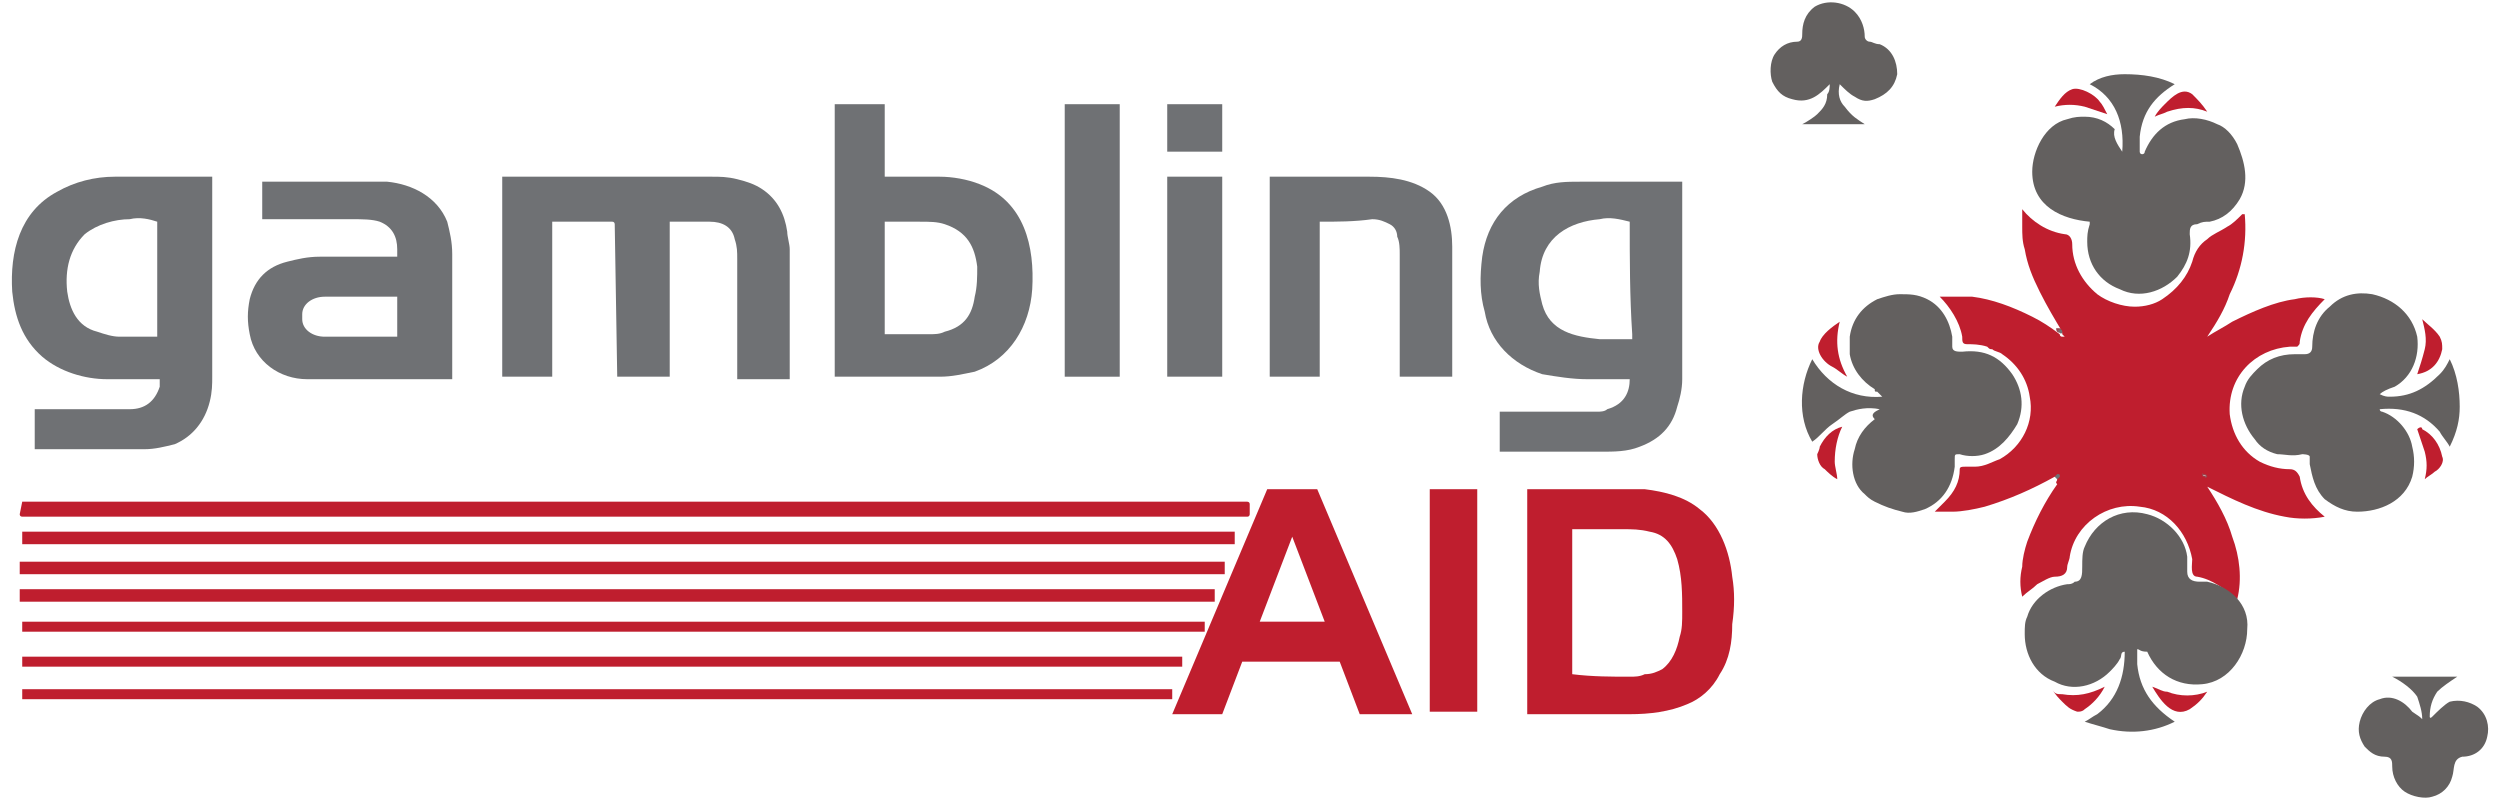 <svg width="100" height="32" viewBox="0 0 100 32" fill="none" xmlns="http://www.w3.org/2000/svg">
<path d="M82.29 19.168C82.389 19.068 82.389 19.068 82.389 19.068C82.389 18.968 82.389 18.968 82.29 18.968L82.189 19.068" stroke="#974851" stroke-width="0.083"/>
<path d="M82.289 13.168C82.289 13.168 82.289 13.268 82.389 13.268H82.489C82.489 13.168 82.389 13.168 82.289 13.168Z" stroke="#974851" stroke-width="0.083"/>
<path d="M88.29 19.068C88.29 19.068 88.29 18.968 88.19 18.968C88.09 18.968 88.09 18.868 88.09 18.968C88.09 19.068 88.09 19.068 88.19 19.068C88.19 19.068 88.19 19.168 88.29 19.068Z" stroke="#974851" stroke-width="0.083"/>
<path d="M73.189 3.368C73.189 3.268 73.189 3.268 73.189 3.368C72.789 3.768 72.389 4.168 71.689 3.968C71.289 3.868 71.089 3.668 70.889 3.268C70.789 2.968 70.789 2.468 70.989 2.168C71.189 1.868 71.489 1.668 71.889 1.668C72.089 1.668 72.089 1.468 72.089 1.368C72.089 0.968 72.189 0.568 72.589 0.268C73.089 -0.032 73.789 0.068 74.189 0.468C74.489 0.768 74.589 1.168 74.589 1.468C74.589 1.568 74.689 1.668 74.789 1.668C74.889 1.668 74.989 1.768 75.189 1.768C75.689 1.968 75.889 2.468 75.889 2.968C75.789 3.468 75.489 3.768 74.989 3.968C74.689 4.068 74.489 4.068 74.189 3.868C73.989 3.768 73.789 3.568 73.589 3.368C73.489 3.768 73.589 4.068 73.789 4.268C74.089 4.668 74.289 4.768 74.589 4.968H72.089C72.289 4.868 72.589 4.668 72.689 4.568C72.889 4.368 73.089 4.168 73.089 3.768C73.189 3.668 73.189 3.468 73.189 3.368Z" fill="#63605F"/>
<path d="M84.889 6.068C84.989 6.068 84.989 6.068 84.889 6.068C84.989 4.868 84.589 3.868 83.589 3.368C83.989 3.068 84.489 2.968 84.989 2.968C85.689 2.968 86.389 3.068 86.989 3.368C86.189 3.868 85.689 4.468 85.589 5.468C85.589 5.668 85.589 5.868 85.589 6.068C85.589 6.068 85.589 6.168 85.689 6.168C85.689 6.168 85.789 6.168 85.789 6.068C86.089 5.368 86.589 4.868 87.389 4.768C87.789 4.668 88.289 4.768 88.689 4.968C88.989 5.068 89.289 5.368 89.489 5.768C89.789 6.468 89.989 7.268 89.589 7.968C89.289 8.468 88.889 8.768 88.389 8.868C88.189 8.868 88.089 8.868 87.889 8.968C87.589 8.968 87.589 9.168 87.589 9.368C87.689 10.068 87.489 10.568 87.089 11.068C86.489 11.668 85.589 11.968 84.789 11.568C83.989 11.268 83.489 10.568 83.489 9.668C83.489 9.468 83.489 9.268 83.589 8.968V8.868C82.489 8.768 81.289 8.268 81.289 6.868C81.289 6.068 81.789 4.968 82.689 4.768C82.989 4.668 83.189 4.668 83.389 4.668C83.889 4.668 84.289 4.868 84.589 5.168C84.489 5.468 84.689 5.768 84.889 6.068Z" fill="#63605F"/>
<path d="M84.29 4.568C83.99 4.468 83.689 4.368 83.389 4.268C82.99 4.168 82.59 4.168 82.189 4.268C82.389 3.968 82.59 3.668 82.889 3.568C83.189 3.468 83.79 3.768 83.99 4.068C84.09 4.168 84.189 4.368 84.29 4.568Z" fill="#BF1E2E"/>
<path d="M86.689 4.468C86.49 4.568 86.389 4.568 86.189 4.668C86.29 4.468 86.49 4.268 86.59 4.168C86.889 3.868 87.29 3.468 87.689 3.768C87.889 3.968 88.09 4.168 88.29 4.468C87.79 4.268 87.29 4.268 86.689 4.468Z" fill="#BF1E2E"/>
<path d="M35.389 7.068C35.489 7.068 35.489 7.068 35.389 7.068C36.189 7.068 36.889 7.068 37.589 7.068C38.089 7.068 38.689 7.168 39.189 7.368C40.989 8.068 41.389 9.868 41.289 11.568C41.189 13.068 40.389 14.368 38.989 14.868C38.489 14.968 38.089 15.068 37.589 15.068C36.189 15.068 34.789 15.068 33.389 15.068V4.168H35.389V7.068ZM39.089 10.668C38.989 9.868 38.689 9.268 37.789 8.968C37.489 8.868 37.189 8.868 36.789 8.868C36.689 8.868 36.589 8.868 36.589 8.868C36.189 8.868 35.789 8.868 35.389 8.868V13.368C36.089 13.368 36.689 13.368 37.189 13.368C37.389 13.368 37.589 13.368 37.789 13.268C38.589 13.068 38.889 12.568 38.989 11.868C39.089 11.468 39.089 11.068 39.089 10.668Z" fill="#6F7174"/>
<path d="M42.589 4.168H44.789V15.068H42.589V4.168Z" fill="#6F7174"/>
<path d="M46.689 4.168H48.889V6.068H46.689V4.168C46.589 4.168 46.589 4.168 46.689 4.168Z" fill="#6F7174"/>
<path d="M46.689 7.068H48.889V15.068H46.689V7.068C46.589 7.068 46.589 7.068 46.689 7.068Z" fill="#6F7174"/>
<path d="M6.389 15.168C5.689 15.168 4.889 15.168 4.289 15.168C3.389 15.168 2.389 14.868 1.689 14.268C0.889 13.568 0.589 12.668 0.489 11.668C0.389 10.068 0.789 8.468 2.289 7.668C2.989 7.268 3.789 7.068 4.589 7.068C5.889 7.068 7.189 7.068 8.489 7.068C8.489 9.768 8.489 12.368 8.489 15.068C8.489 15.368 8.489 15.668 8.389 16.068C8.189 16.868 7.689 17.468 6.989 17.768C6.589 17.868 6.189 17.968 5.789 17.968C4.289 17.968 2.889 17.968 1.389 17.968V16.368C2.589 16.368 3.889 16.368 5.189 16.368C5.789 16.368 6.189 16.068 6.389 15.468C6.389 15.468 6.389 15.268 6.389 15.168ZM3.889 13.268C4.189 13.368 4.489 13.468 4.789 13.468C5.289 13.468 5.789 13.468 6.289 13.468V8.868C5.989 8.768 5.589 8.668 5.189 8.768C4.589 8.768 3.889 8.968 3.389 9.368C2.789 9.968 2.589 10.768 2.689 11.668C2.789 12.368 3.089 13.068 3.889 13.268Z" fill="#6F7174"/>
<path d="M15.889 10.268C15.889 10.168 15.889 10.068 15.889 9.968C15.889 9.468 15.689 9.068 15.189 8.868C14.889 8.768 14.489 8.768 14.089 8.768C13.989 8.768 13.889 8.768 13.789 8.768C12.689 8.768 11.589 8.768 10.489 8.768C10.489 8.268 10.489 7.768 10.489 7.268C11.889 7.268 13.289 7.268 14.689 7.268C15.089 7.268 15.289 7.268 15.489 7.268C16.489 7.368 17.489 7.868 17.889 8.868C17.989 9.268 18.089 9.668 18.089 10.168C18.089 11.868 18.089 13.568 18.089 15.168C16.089 15.168 14.089 15.168 12.289 15.168C11.189 15.168 10.189 14.468 9.989 13.368C9.889 12.868 9.889 12.468 9.989 11.968C10.189 11.168 10.689 10.668 11.489 10.468C11.889 10.368 12.289 10.268 12.789 10.268C13.789 10.268 14.789 10.268 15.889 10.268ZM15.889 13.468V11.868H12.989C12.489 11.868 12.089 12.168 12.089 12.568V12.768C12.089 13.168 12.489 13.468 12.989 13.468H15.889Z" fill="#6F7174"/>
<path d="M26.789 8.868V15.068H24.689L24.589 8.968C24.589 8.968 24.589 8.868 24.489 8.868H22.089C22.089 10.968 22.089 12.968 22.089 14.968V15.068H20.089V7.068C22.889 7.068 25.689 7.068 28.489 7.068C28.789 7.068 29.089 7.068 29.489 7.168C29.889 7.268 30.189 7.368 30.489 7.568C31.089 7.968 31.389 8.568 31.489 9.268C31.489 9.468 31.589 9.768 31.589 9.968C31.589 11.668 31.589 13.368 31.589 15.168H29.489C29.489 13.568 29.489 11.968 29.489 10.368C29.489 10.068 29.489 9.868 29.389 9.568C29.289 9.068 28.889 8.868 28.389 8.868C28.189 8.868 27.989 8.868 27.889 8.868C27.389 8.868 27.089 8.868 26.789 8.868Z" fill="#6F7174"/>
<path d="M52.789 8.868V15.068H50.789V7.068C52.089 7.068 53.489 7.068 54.789 7.068C55.589 7.068 56.489 7.168 57.189 7.668C57.889 8.168 58.089 9.068 58.089 9.868C58.089 11.568 58.089 13.268 58.089 15.068H55.989C55.989 13.468 55.989 11.868 55.989 10.168C55.989 9.968 55.989 9.668 55.889 9.468C55.889 9.268 55.789 9.068 55.589 8.968C55.389 8.868 55.189 8.768 54.889 8.768C54.189 8.868 53.489 8.868 52.789 8.868Z" fill="#6F7174"/>
<path d="M65.189 15.168C64.589 15.168 64.089 15.168 63.489 15.168C62.889 15.168 62.289 15.068 61.689 14.968C60.489 14.568 59.589 13.668 59.389 12.468C59.189 11.768 59.189 11.068 59.289 10.268C59.489 8.868 60.289 7.868 61.689 7.468C62.189 7.268 62.689 7.268 63.189 7.268C64.589 7.268 65.889 7.268 67.289 7.268C67.289 9.868 67.289 12.568 67.289 15.168C67.289 15.568 67.189 15.968 67.089 16.268C66.889 17.068 66.389 17.568 65.589 17.868C65.089 18.068 64.589 18.068 63.989 18.068C62.589 18.068 61.289 18.068 59.989 18.068V16.468C61.289 16.468 62.589 16.468 63.889 16.468C63.989 16.468 64.189 16.468 64.289 16.368C64.989 16.168 65.189 15.668 65.189 15.168ZM65.189 8.868C64.789 8.768 64.389 8.668 63.989 8.768C62.789 8.868 61.689 9.468 61.589 10.868C61.489 11.368 61.589 11.768 61.689 12.168C61.989 13.268 62.989 13.468 63.989 13.568C64.389 13.568 64.889 13.568 65.289 13.568C65.289 13.468 65.289 13.468 65.289 13.368C65.189 11.868 65.189 10.368 65.189 8.868Z" fill="#6F7174"/>
<path d="M82.289 19.168C82.389 19.068 82.389 19.068 82.389 19.068C82.389 18.968 82.389 18.968 82.289 18.968L82.189 19.068C81.289 19.568 80.389 19.968 79.389 20.268C78.989 20.368 78.489 20.468 78.089 20.468C77.789 20.468 77.589 20.468 77.389 20.468C77.489 20.368 77.689 20.168 77.789 20.068C78.189 19.668 78.389 19.268 78.389 18.768C78.389 18.668 78.489 18.668 78.589 18.668C78.689 18.668 78.789 18.668 78.989 18.668C79.389 18.668 79.689 18.468 79.989 18.368C80.889 17.868 81.389 16.868 81.189 15.868C81.089 15.168 80.689 14.568 80.089 14.168C79.989 14.068 79.789 14.068 79.689 13.968C79.589 13.968 79.589 13.968 79.489 13.868C79.189 13.768 78.889 13.768 78.689 13.768C78.489 13.768 78.489 13.668 78.489 13.468C78.389 12.868 77.989 12.268 77.589 11.868C77.689 11.868 77.689 11.868 77.789 11.868C78.189 11.868 78.489 11.868 78.889 11.868C79.689 11.968 80.489 12.268 81.289 12.668C81.689 12.868 81.989 13.068 82.389 13.368C82.389 13.368 82.389 13.468 82.489 13.468H82.589L82.489 13.368C82.489 13.368 82.489 13.368 82.489 13.268C82.189 12.768 81.889 12.268 81.589 11.668C81.289 11.068 81.089 10.568 80.989 9.968C80.889 9.668 80.889 9.368 80.889 9.068C80.889 8.868 80.889 8.568 80.889 8.368C80.889 8.268 80.889 8.268 80.889 8.368C81.289 8.868 81.889 9.268 82.589 9.368C82.789 9.368 82.889 9.568 82.889 9.768C82.889 10.568 83.289 11.268 83.889 11.768C84.289 12.068 84.889 12.268 85.389 12.268C85.789 12.268 86.189 12.168 86.489 11.968C87.089 11.568 87.489 11.068 87.689 10.468C87.789 10.068 87.989 9.768 88.289 9.568C88.489 9.368 88.789 9.268 89.089 9.068C89.289 8.968 89.489 8.768 89.689 8.568C89.689 8.568 89.689 8.568 89.789 8.568C89.889 9.668 89.689 10.768 89.189 11.768C88.989 12.368 88.689 12.868 88.289 13.468C88.289 13.568 88.289 13.568 88.289 13.468C88.589 13.268 88.989 13.068 89.289 12.868C90.089 12.468 90.989 12.068 91.789 11.968C92.189 11.868 92.689 11.868 92.989 11.968C92.489 12.468 92.089 12.968 91.989 13.668C91.989 13.768 91.989 13.768 91.889 13.868C91.789 13.868 91.689 13.868 91.589 13.868C90.189 13.968 89.089 15.068 89.189 16.568C89.289 17.368 89.689 18.068 90.389 18.468C90.789 18.668 91.189 18.768 91.589 18.768C91.789 18.768 91.889 18.868 91.989 19.068C92.089 19.768 92.489 20.268 92.989 20.668C92.489 20.768 91.889 20.768 91.389 20.668C90.289 20.468 89.289 19.968 88.289 19.468C88.689 20.068 89.089 20.768 89.289 21.468C89.589 22.268 89.689 23.168 89.489 23.968C88.989 23.568 88.489 23.168 87.889 23.068C87.589 23.068 87.689 22.568 87.689 22.368C87.489 21.268 86.689 20.368 85.589 20.268C84.289 20.068 82.989 20.968 82.789 22.268C82.789 22.368 82.689 22.568 82.689 22.668C82.689 22.968 82.489 23.068 82.189 23.068C81.989 23.068 81.689 23.268 81.489 23.368C81.289 23.568 81.089 23.668 80.889 23.868C80.789 23.468 80.789 23.068 80.889 22.668C80.889 22.368 80.989 21.968 81.089 21.668C81.389 20.868 81.789 20.068 82.289 19.368C82.189 19.268 82.289 19.268 82.289 19.168ZM88.289 19.068C88.289 19.068 88.289 18.968 88.189 18.968C88.089 18.968 88.089 18.868 88.089 18.968C88.089 19.068 88.089 19.068 88.189 19.068C88.189 19.068 88.189 19.168 88.289 19.068Z" fill="#BF1E2E"/>
<path d="M95.189 15.768C95.089 15.768 95.089 15.768 95.189 15.768C95.389 15.868 95.489 15.868 95.589 15.868C96.389 15.868 96.989 15.568 97.589 14.968C97.789 14.768 97.889 14.568 97.989 14.368C98.289 14.968 98.389 15.668 98.389 16.268C98.389 16.768 98.289 17.268 97.989 17.868C97.889 17.668 97.689 17.468 97.589 17.268C96.989 16.568 96.189 16.268 95.189 16.368C95.189 16.468 95.289 16.468 95.289 16.468C95.889 16.668 96.389 17.268 96.489 17.868C96.589 18.268 96.589 18.668 96.489 19.068C96.189 20.068 95.189 20.468 94.289 20.468C93.789 20.468 93.389 20.268 92.989 19.968C92.589 19.568 92.489 19.068 92.389 18.568C92.389 18.468 92.389 18.368 92.389 18.268C92.389 18.168 92.089 18.168 92.089 18.168C91.689 18.268 91.389 18.168 91.089 18.168C90.689 18.068 90.389 17.868 90.189 17.568C89.689 16.968 89.489 16.168 89.789 15.468C89.889 15.168 90.089 14.968 90.289 14.768C90.689 14.368 91.189 14.168 91.789 14.168C91.889 14.168 92.089 14.168 92.189 14.168C92.389 14.168 92.489 14.068 92.489 13.868C92.489 13.268 92.689 12.668 93.189 12.268C93.689 11.768 94.289 11.668 94.889 11.768C95.789 11.968 96.489 12.568 96.689 13.468C96.789 14.268 96.489 15.068 95.789 15.468C95.489 15.568 95.289 15.668 95.189 15.768Z" fill="#63605F"/>
<path d="M75.189 16.368C74.689 16.268 74.29 16.368 73.99 16.468C73.79 16.568 73.59 16.768 73.29 16.968C72.99 17.168 72.79 17.468 72.49 17.668C71.889 16.668 71.99 15.368 72.49 14.368C73.09 15.368 74.09 15.968 75.29 15.868C75.189 15.768 75.189 15.768 75.09 15.668C74.99 15.668 74.99 15.668 74.99 15.568C74.49 15.268 74.09 14.768 73.99 14.168C73.99 13.968 73.99 13.768 73.99 13.468C74.09 12.768 74.49 12.268 75.09 11.968C75.389 11.868 75.689 11.768 75.99 11.768C76.389 11.768 76.689 11.768 77.09 11.968C77.689 12.268 77.99 12.868 78.09 13.468C78.09 13.568 78.09 13.768 78.09 13.868C78.09 14.068 78.29 14.068 78.49 14.068C79.389 13.968 79.99 14.268 80.49 14.968C80.889 15.568 80.99 16.268 80.689 16.968C80.389 17.468 79.99 17.968 79.389 18.168C79.09 18.268 78.689 18.268 78.389 18.168C78.189 18.168 78.189 18.168 78.189 18.368C78.189 18.468 78.189 18.568 78.189 18.668C78.09 19.468 77.689 20.068 76.99 20.368C76.689 20.468 76.389 20.568 76.09 20.468C75.689 20.368 75.389 20.268 74.99 20.068C74.79 19.968 74.689 19.868 74.59 19.768C74.09 19.368 73.99 18.568 74.189 17.968C74.29 17.468 74.59 17.068 74.99 16.768C74.79 16.568 74.99 16.468 75.189 16.368Z" fill="#63605F"/>
<path d="M96.689 14.968C96.79 14.668 96.889 14.368 96.99 13.968C97.09 13.568 96.99 13.168 96.889 12.768C97.09 12.968 97.389 13.168 97.59 13.468C97.689 13.668 97.689 13.768 97.689 13.968C97.59 14.468 97.29 14.868 96.689 14.968C96.689 15.068 96.689 15.068 96.689 14.968Z" fill="#BF1E2E"/>
<path d="M72.789 13.668C72.889 13.368 73.289 13.068 73.589 12.868C73.389 13.668 73.489 14.368 73.889 15.068C73.689 14.968 73.489 14.768 73.289 14.668C72.889 14.468 72.589 13.968 72.789 13.668Z" fill="#BF1E2E"/>
<path d="M82.389 13.168C82.389 13.168 82.49 13.168 82.49 13.268C82.49 13.368 82.389 13.368 82.389 13.268C82.29 13.268 82.29 13.268 82.389 13.168C82.29 13.168 82.29 13.168 82.389 13.168Z" fill="#6F7174"/>
<path d="M96.889 17.168C97.29 17.368 97.59 17.768 97.689 18.268C97.79 18.468 97.59 18.768 97.389 18.868C97.29 18.968 97.09 19.068 96.99 19.168C97.09 18.768 97.09 18.468 96.99 18.068C96.889 17.768 96.79 17.468 96.689 17.168C96.79 17.068 96.889 17.068 96.889 17.168Z" fill="#BF1E2E"/>
<path d="M72.79 17.868C72.99 17.468 73.29 17.168 73.689 17.068C73.49 17.468 73.389 17.968 73.389 18.468C73.389 18.668 73.49 18.968 73.49 19.168C73.29 19.068 73.09 18.868 72.99 18.768C72.79 18.668 72.689 18.368 72.689 18.168C72.689 18.168 72.79 17.968 72.79 17.868Z" fill="#BF1E2E"/>
<path d="M82.29 19.168L82.189 19.068L82.29 18.968C82.389 18.968 82.389 18.968 82.389 19.068L82.29 19.168Z" fill="#6F7174"/>
<path d="M53.589 26.468H49.689L48.889 28.568H46.889L50.689 19.568H52.689L56.489 28.568H54.389L53.589 26.468C53.689 26.468 53.689 26.468 53.589 26.468ZM50.389 24.868H52.989L51.689 21.468L50.389 24.868Z" fill="#BF1E2E"/>
<path d="M57.19 19.568H59.09V28.468H57.19V19.568Z" fill="#BF1E2E"/>
<path d="M68.789 26.968C68.489 27.568 67.989 27.968 67.489 28.168C66.789 28.468 65.989 28.568 65.189 28.568C63.889 28.568 62.489 28.568 61.089 28.568V19.568C62.389 19.568 63.689 19.568 64.989 19.568C65.389 19.568 65.689 19.568 65.789 19.568C66.589 19.668 67.389 19.868 67.989 20.368C68.789 20.968 69.189 22.068 69.289 23.068C69.389 23.668 69.389 24.268 69.289 24.968C69.289 25.668 69.189 26.368 68.789 26.968ZM65.189 27.068C65.389 27.068 65.589 27.068 65.789 26.968C66.089 26.968 66.289 26.868 66.489 26.768C66.889 26.468 67.089 25.968 67.189 25.468C67.289 25.168 67.289 24.868 67.289 24.468C67.289 23.768 67.289 23.068 67.089 22.368C66.889 21.768 66.589 21.368 65.989 21.268C65.589 21.168 65.289 21.168 64.889 21.168C64.289 21.168 63.589 21.168 62.889 21.168V26.968C63.689 27.068 64.489 27.068 65.189 27.068Z" fill="#BF1E2E"/>
<path d="M0.889 20.068H49.889C49.889 20.068 49.989 20.068 49.989 20.168V20.568C49.989 20.568 49.989 20.668 49.889 20.668H0.889C0.889 20.668 0.789 20.668 0.789 20.568L0.889 20.068Z" fill="#BF1E2E"/>
<path d="M85.489 25.968C85.489 26.268 85.489 26.468 85.489 26.568C85.589 27.568 86.089 28.268 86.989 28.868C86.189 29.268 85.289 29.368 84.389 29.168C84.089 29.068 83.689 28.968 83.389 28.868C83.589 28.768 83.689 28.668 83.889 28.568C84.689 27.968 84.989 27.068 84.989 26.068C84.789 26.068 84.889 26.268 84.789 26.368C84.689 26.568 84.489 26.768 84.389 26.868C83.789 27.468 82.889 27.668 82.189 27.268C81.389 26.968 80.989 26.168 80.989 25.368C80.989 25.068 80.989 24.868 81.089 24.668C81.289 23.968 81.989 23.468 82.689 23.368C82.789 23.368 82.889 23.368 82.989 23.268C83.289 23.268 83.289 22.968 83.289 22.668C83.289 22.368 83.289 22.068 83.389 21.868C83.789 20.868 84.789 20.268 85.889 20.568C86.689 20.768 87.389 21.468 87.489 22.268C87.489 22.468 87.489 22.668 87.489 22.868C87.489 23.168 87.689 23.268 87.989 23.268C88.089 23.268 88.189 23.268 88.289 23.268C89.189 23.468 89.989 24.168 89.889 25.168C89.889 26.168 89.189 27.268 88.089 27.368C87.089 27.468 86.289 26.968 85.889 26.068C85.589 26.068 85.589 25.968 85.489 25.968C85.489 25.868 85.489 25.868 85.489 25.968Z" fill="#63605F"/>
<path d="M0.889 21.268H49.389V21.768H0.889V21.268C0.789 21.268 0.789 21.268 0.889 21.268Z" fill="#BF1E2E"/>
<path d="M0.789 22.468H48.989V22.968H0.789V22.468Z" fill="#BF1E2E"/>
<path d="M0.789 23.568H48.589V24.068H0.789V23.568Z" fill="#BF1E2E"/>
<path d="M48.189 25.268H0.889V24.868H48.189V25.268Z" fill="#BF1E2E"/>
<path d="M0.889 26.268H47.289V26.668H0.889V26.268C0.789 26.268 0.789 26.268 0.889 26.268Z" fill="#BF1E2E"/>
<path d="M96.889 28.768C96.889 28.468 96.789 28.168 96.689 27.868C96.489 27.568 96.089 27.268 95.689 27.068H98.289C97.989 27.268 97.689 27.468 97.489 27.668C97.289 27.968 97.189 28.268 97.189 28.668C97.189 28.668 97.189 28.768 97.289 28.668C97.489 28.468 97.789 28.168 97.989 28.068C98.389 27.968 98.789 28.068 99.089 28.268C99.489 28.568 99.589 29.068 99.489 29.468C99.389 29.968 98.989 30.268 98.489 30.268C98.089 30.368 98.189 30.768 98.089 31.068C97.989 31.468 97.689 31.768 97.289 31.868C96.989 31.968 96.489 31.868 96.189 31.668C95.889 31.468 95.689 31.068 95.689 30.668C95.689 30.468 95.689 30.268 95.389 30.268C94.989 30.268 94.789 30.068 94.589 29.868C94.389 29.568 94.289 29.268 94.389 28.868C94.489 28.468 94.789 28.068 95.189 27.968C95.689 27.768 96.189 28.068 96.489 28.468C96.789 28.668 96.789 28.668 96.889 28.768Z" fill="#63605F"/>
<path d="M86.689 27.668C87.189 27.868 87.789 27.868 88.289 27.668C88.089 27.968 87.889 28.168 87.589 28.368C86.889 28.768 86.389 27.968 86.089 27.468C86.389 27.568 86.489 27.668 86.689 27.668Z" fill="#BF1E2E"/>
<path d="M82.489 27.768C83.089 27.868 83.589 27.768 84.189 27.468C83.989 27.868 83.689 28.168 83.389 28.368C83.289 28.468 83.189 28.468 83.089 28.468C82.789 28.368 82.689 28.268 82.489 28.068C82.389 27.968 82.189 27.768 82.089 27.568C82.189 27.768 82.289 27.768 82.489 27.768Z" fill="#BF1E2E"/>
<path d="M0.889 27.568H46.889V27.968H0.889V27.568C0.789 27.568 0.789 27.568 0.889 27.568Z" fill="#BF1E2E"/>
</svg>
